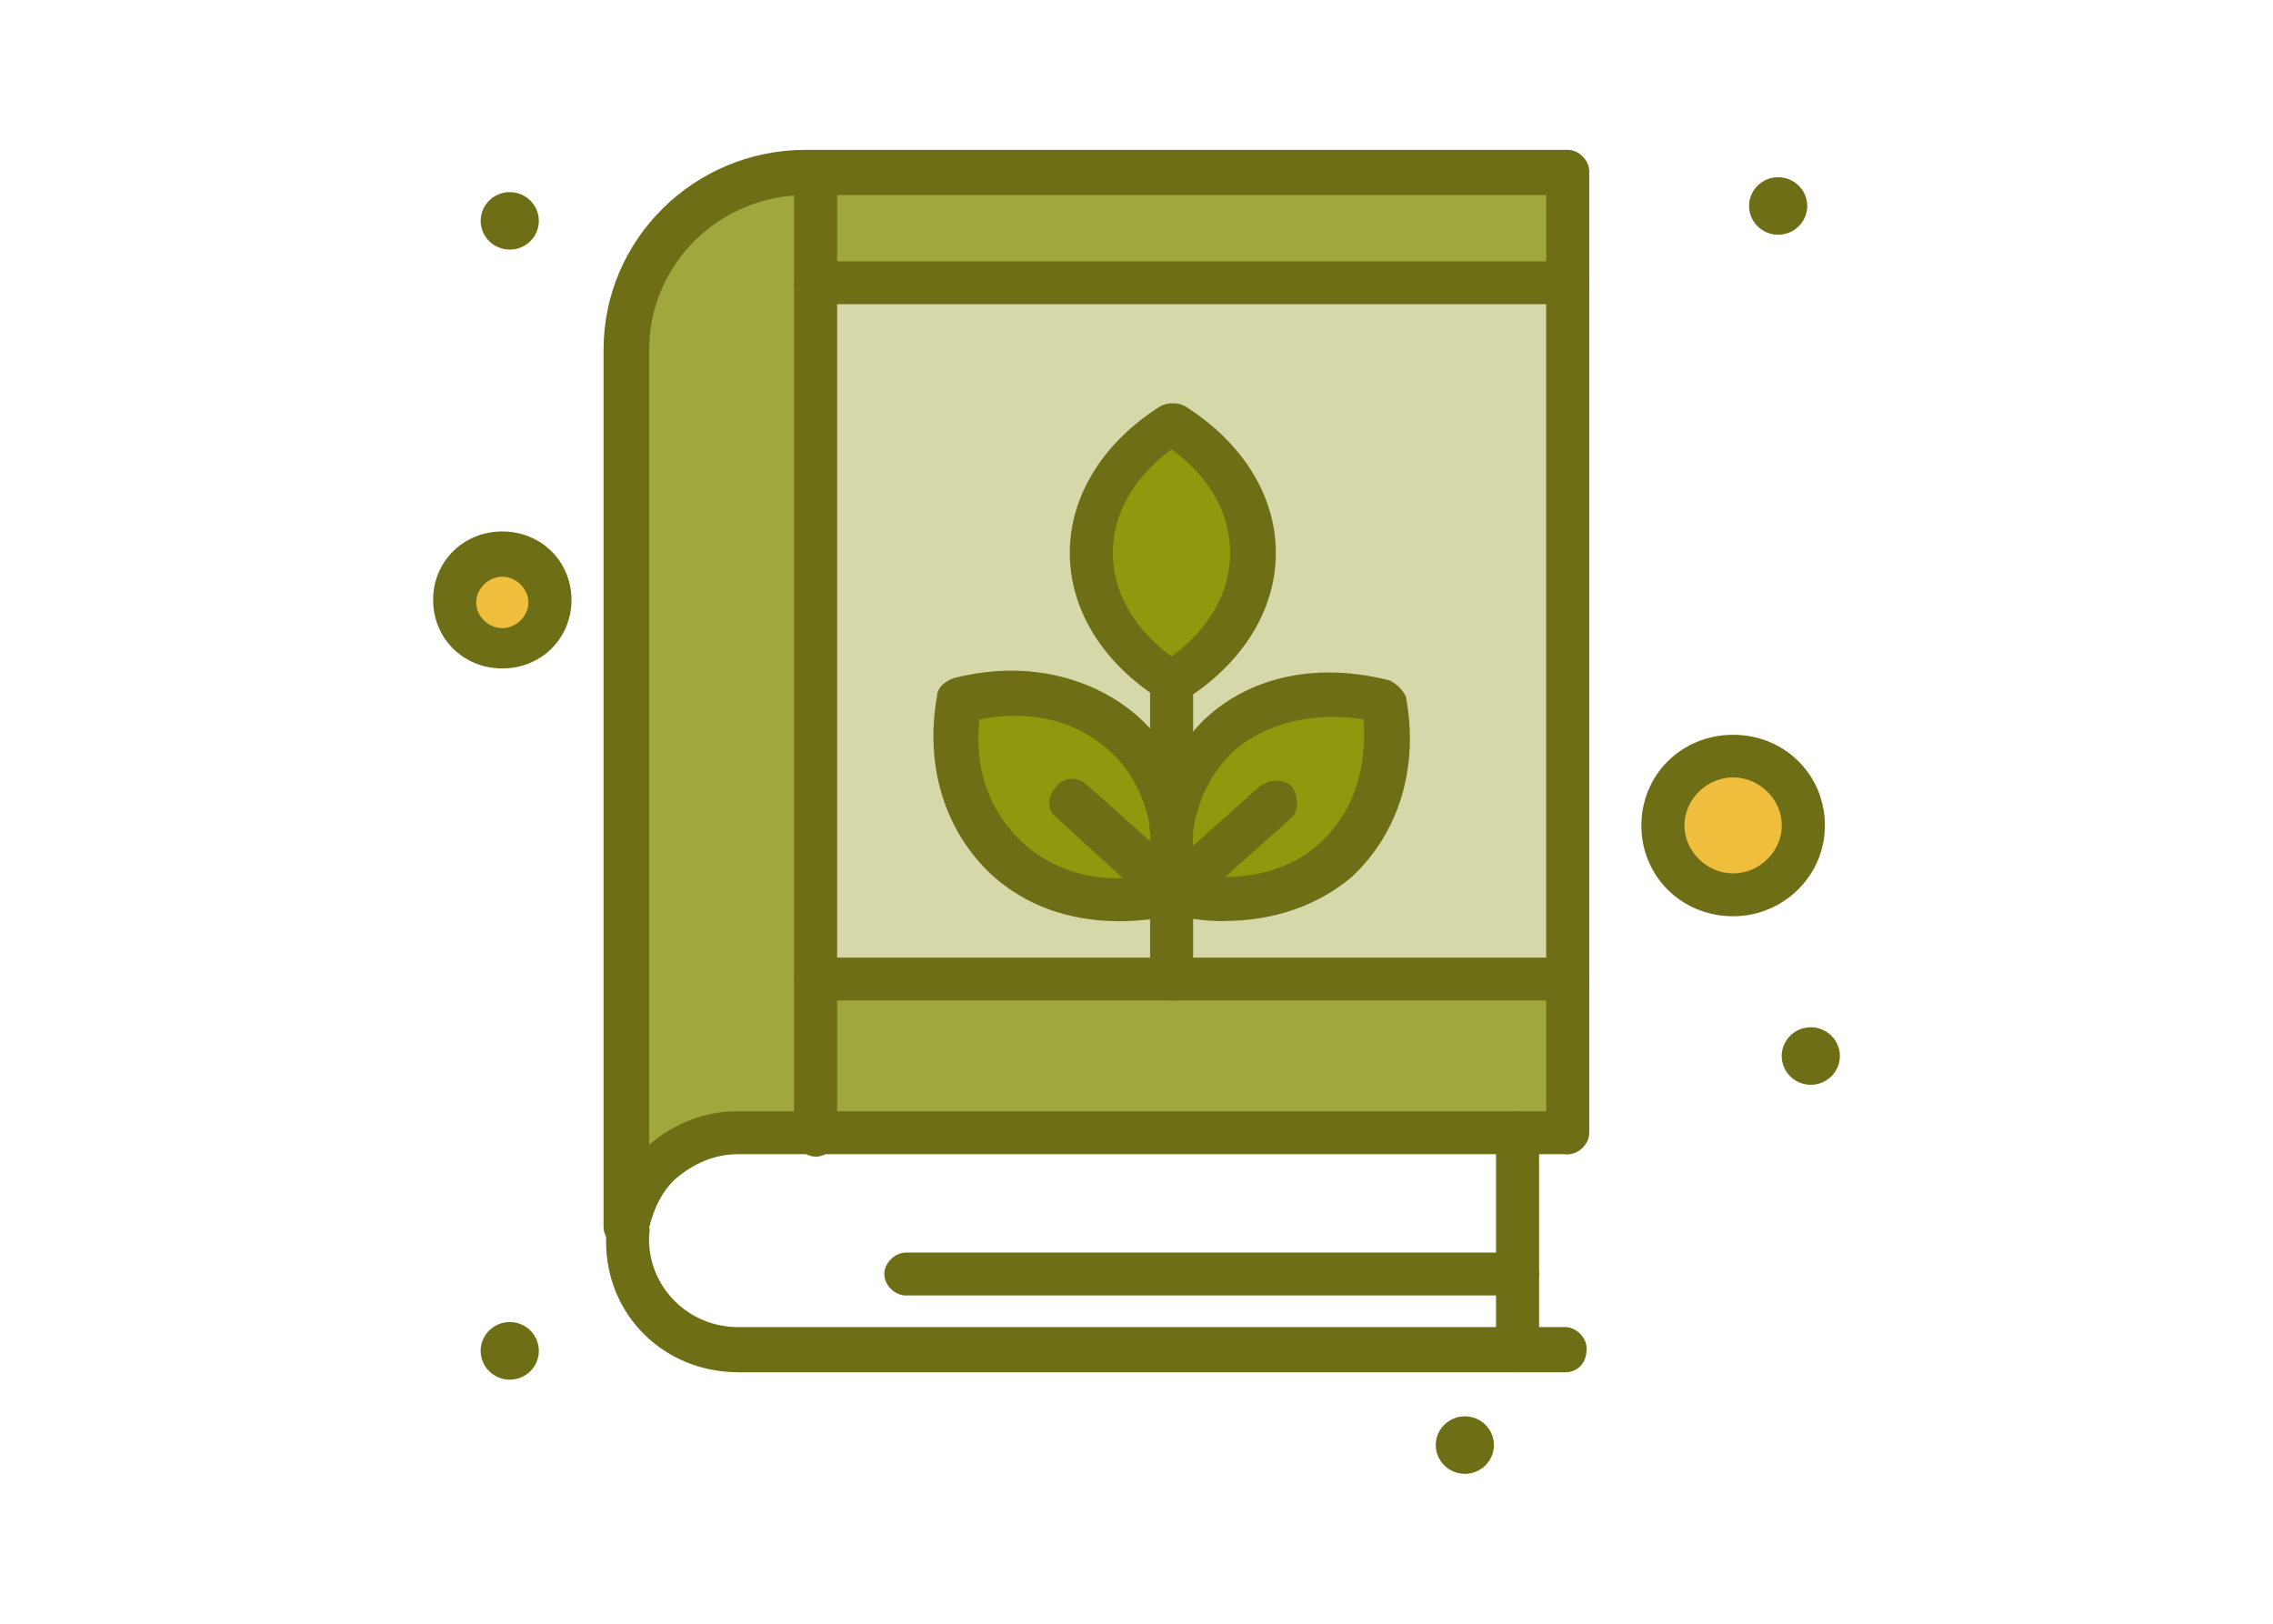 <svg xmlns="http://www.w3.org/2000/svg" id="a" viewBox="0 0 198.43 141.73"><path d="M43.85,57.05c-2.61,0-4.73-2.1-4.73-4.68s2.12-4.68,4.73-4.68,4.72,2.1,4.72,4.68-2.12,4.68-4.72,4.68Z" style="fill:#efbe3c; stroke-width:0px;"></path><path d="M151.3,78.68c-3.69,0-6.69-2.97-6.69-6.62s3-6.62,6.69-6.62,6.69,2.97,6.69,6.62-3,6.62-6.69,6.62Z" style="fill:#efbe3c; stroke-width:0px;"></path><path d="M101.99,59.78c-4.63-2.75-7.28-7.02-7.28-11.74s2.58-8.72,7.26-11.73l.29-.19.3.18c4.63,2.74,7.28,7.02,7.28,11.74s-2.72,8.89-7.27,11.73l-.29.18-.3-.18Z" style="fill:#90990d; stroke-width:0px;"></path><path d="M106.87,79.04c-1.56,0-3.15-.2-4.73-.59l-.43-.11v-6.29c.45-3.13,1.98-6.09,4.33-8.41,2.65-2.47,6.13-3.76,10.07-3.76,1.53,0,3.11.2,4.69.59l.36.09.06.37c.94,5.79-.6,10.88-4.33,14.35-2.44,2.42-6,3.75-10.02,3.75Z" style="fill:#90990d; stroke-width:0px;"></path><path d="M97.72,79.25c-3.94,0-7.42-1.3-10.06-3.75-3.73-3.47-5.27-8.57-4.33-14.35l.06-.37.36-.09c1.58-.39,3.16-.59,4.69-.59,3.94,0,7.42,1.3,10.05,3.75,2.35,2.11,3.85,5,4.33,8.34v6.37s-.43.11-.43.11c-1.58.39-3.16.59-4.69.59Z" style="fill:#90990d; stroke-width:0px;"></path><path d="M54.44,107.32V30.52c0-8.78,7.22-15.93,16.1-15.93h1.44v71.44h-.22v13.63h-7.35c-2.39,0-4.66.94-6.39,2.65-1.48,1.46-2.26,3.07-2.46,5.06l-1.13-.06Z" style="fill:#a0a73c; stroke-width:0px;"></path><rect x="70.63" y="14.59" width="66.78" height="10.65" style="fill:#a0a73c; stroke-width:0px;"></rect><rect x="70.63" y="84.9" width="66.78" height="14.76" style="fill:#a0a73c; stroke-width:0px;"></rect><path d="M70.63,86.04V24.11h66.78v61.92h-66.78ZM102.41,77.35c1.49.37,2.98.56,4.42.56,3.65,0,6.86-1.19,9.28-3.45,3.36-3.13,4.79-7.72,4.04-12.97-1.37-.31-2.73-.47-4.05-.47-3.65,0-6.86,1.19-9.28,3.45-2.16,1.94-3.54,4.59-3.98,7.67h-1.12c-.41-2.81-1.83-5.54-4-7.68-2.41-2.25-5.62-3.44-9.27-3.44-1.32,0-2.68.16-4.05.47-.75,5.25.68,9.84,4.04,12.97,2.29,2.26,5.45,3.45,9.15,3.45,1.47,0,3-.19,4.56-.56l.03.12h.21l.03-.12ZM102.27,37.46c-4.09,2.54-6.43,6.38-6.43,10.58s2.34,8.05,6.44,10.59c4.1-2.54,6.44-6.38,6.44-10.59s-2.4-7.95-6.44-10.58Z" style="fill:#d7d8aa; stroke-width:0px;"></path><path d="M158.08,94.69c-1.4,0-2.54-1.13-2.54-2.51s1.14-2.51,2.54-2.51,2.54,1.13,2.54,2.51-1.14,2.51-2.54,2.51Z" style="fill:#6e6e16; stroke-width:0px;"></path><path d="M155.23,20.49c-1.4,0-2.54-1.13-2.54-2.51s1.14-2.51,2.54-2.51,2.54,1.13,2.54,2.51-1.14,2.51-2.54,2.51Z" style="fill:#6e6e16; stroke-width:0px;"></path><path d="M127.88,128.65c-1.4,0-2.54-1.13-2.54-2.51s1.14-2.51,2.54-2.51,2.54,1.13,2.54,2.51-1.14,2.51-2.54,2.51Z" style="fill:#6e6e16; stroke-width:0px;"></path><path d="M44.5,21.79c-1.4,0-2.54-1.13-2.54-2.51s1.14-2.51,2.54-2.51,2.54,1.13,2.54,2.51-1.14,2.51-2.54,2.51Z" style="fill:#6e6e16; stroke-width:0px;"></path><path d="M44.5,120.43c-1.4,0-2.54-1.13-2.54-2.51s1.14-2.52,2.54-2.52,2.54,1.13,2.54,2.52-1.14,2.51-2.54,2.51Z" style="fill:#6e6e16; stroke-width:0px;"></path><path d="M54.79,108.97c-1.14,0-2.1-.85-2.1-1.86V30.52c0-9.62,7.91-17.44,17.64-17.44h66.53c.97,0,1.88.91,1.88,1.87v83.94c0,.96-.91,1.87-1.88,1.87s-1.88-.91-1.88-1.87V17.03h-64.65c-7.53,0-13.66,6.05-13.66,13.49v76.52c.13.61-.06,1.02-.25,1.27-.33.43-.91.66-1.63.66Z" style="fill:#6e6e16; stroke-width:0px;"></path><path d="M64.42,119.78c-6.45,0-11.51-5-11.51-11.38v-1.62c.5-2.68,1.5-4.64,3.23-6.36,2.16-2.13,5.17-3.41,8.06-3.41h72.43c.97,0,1.88.91,1.88,1.87s-.91,1.87-1.88,1.87h-72.22c-1.96,0-3.82.75-5.54,2.24-1.06,1.05-1.73,2.31-2.21,4.19v1.01c0,4.22,3.48,7.65,7.75,7.65h72.22c.97,0,1.88.91,1.88,1.87,0,1.44-.94,2.08-1.88,2.08h-72.22Z" style="fill:#6e6e16; stroke-width:0px;"></path><path d="M132.48,119.78c-.97,0-1.88-.91-1.88-1.86v-19.04c0-.96.91-1.87,1.88-1.87s1.88.91,1.88,1.87v19.04c0,1.22-.95,1.86-1.88,1.86Z" style="fill:#6e6e16; stroke-width:0px;"></path><path d="M71.2,100.96c-.97,0-1.88-.91-1.88-1.87V15.16c0-.96.91-1.87,1.88-1.87s1.88.91,1.88,1.87v83.94c0,.96-.91,1.87-1.88,1.87Z" style="fill:#6e6e16; stroke-width:0px;"></path><path d="M71.2,26.55c-.97,0-1.88-.91-1.88-1.87s.91-1.87,1.88-1.87h65.65c.97,0,1.88.91,1.88,1.87s-.91,1.87-1.88,1.87h-65.65Z" style="fill:#6e6e16; stroke-width:0px;"></path><path d="M151.3,79.98c-4.49,0-8.01-3.48-8.01-7.92s3.52-7.92,8.01-7.92,8.01,3.48,8.01,7.92-3.67,7.92-8.01,7.92ZM151.3,67.86c-2.3,0-4.25,1.92-4.25,4.19s1.95,4.19,4.25,4.19,4.25-1.92,4.25-4.19-1.95-4.19-4.25-4.19Z" style="fill:#6e6e16; stroke-width:0px;"></path><path d="M43.85,58.35c-3.39,0-6.04-2.62-6.04-5.98s2.65-5.98,6.04-5.98,6.04,2.62,6.04,5.98-2.65,5.98-6.04,5.98ZM43.85,50.34c-1.21,0-2.28,1.05-2.28,2.25s1.06,2.24,2.28,2.24,2.28-1.05,2.28-2.24-1.06-2.25-2.28-2.25Z" style="fill:#6e6e16; stroke-width:0px;"></path><path d="M79.08,113.08c-.97,0-1.88-.91-1.88-1.87s.91-1.87,1.88-1.87h53.4c.97,0,1.88.91,1.88,1.87s-.91,1.87-1.88,1.87h-53.4Z" style="fill:#6e6e16; stroke-width:0px;"></path><path d="M102.28,74.14c-.97,0-1.88-.91-1.88-1.87v-12.76c0-.96.91-1.87,1.88-1.87s1.88.91,1.88,1.87v12.76c0,.96-.91,1.87-1.88,1.87Z" style="fill:#6e6e16; stroke-width:0px;"></path><path d="M102.28,87.33c-.97,0-1.88-.91-1.88-1.87v-7.79c0-.96.91-1.87,1.88-1.87s1.88.91,1.88,1.87v7.79c0,1.22-.95,1.87-1.88,1.87Z" style="fill:#6e6e16; stroke-width:0px;"></path><path d="M102.28,61.37c-.24,0-.63,0-1.01-.33-5.01-3.17-7.88-7.83-7.88-12.78s2.89-9.64,7.92-12.81c.34-.17.7-.25,1.07-.25s.72.08,1.02.22c5.09,3.2,7.98,7.87,7.98,12.84s-2.89,9.64-7.92,12.81l-.14.09h-.16c-.15,0-.25.04-.37.09-.13.05-.3.12-.5.12ZM102.28,39.22c-3.31,2.43-5.13,5.62-5.13,9.04s1.82,6.61,5.12,9.04c3.31-2.42,5.12-5.62,5.12-9.04s-1.81-6.68-5.12-9.04Z" style="fill:#6e6e16; stroke-width:0px;"></path><path d="M102.28,79.98c-.67,0-1.03-.36-1.27-.59-.63-.63-.66-1.8-.08-2.67l.04-.06,9.03-8.05c.47-.32.96-.47,1.44-.47.52,0,.98.17,1.3.49l.04.04.03.05c.59.87.56,2.04-.07,2.67l-9.05,8.08-.07.03c-.11.05-.2.11-.29.16-.29.16-.59.33-1.06.33Z" style="fill:#6e6e16; stroke-width:0px;"></path><path d="M106.87,80.41c-1.65,0-3.46-.25-4.97-.67h-.05s-.05-.04-.05-.04c-.46-.22-1.09-.53-1.38-1.41l-.03-.09v-.45c-.11-.45,0-.96.32-1.4.34-.48.85-.76,1.35-.76.46,0,1.22.19,1.65.7,1.07.18,2.12.27,3.13.27,3.37,0,6.28-1.03,8.41-2.99,2.8-2.57,4.11-6.29,3.79-10.78-.91-.14-1.81-.21-2.68-.21-3.38,0-6.38,1.03-8.67,2.97-1.96,1.94-3.13,4.24-3.53,7v.05s-.02.05-.02.05c-.25.75-.95,1.51-1.81,1.51-.15,0-.3-.02-.44-.07-.59-.2-1.11-.63-1.36-1.12-.18-.37-.21-.75-.09-1.11.67-3.57,2.27-6.66,4.73-9.09,2.86-2.67,6.61-4.07,10.86-4.07,1.7,0,3.45.23,5.22.68h.06s.05.04.05.04c.55.27,1.08.79,1.35,1.33l.04.07v.08c1.12,6.09-.62,11.8-4.75,15.66-3,2.51-6.84,3.83-11.11,3.83Z" style="fill:#6e6e16; stroke-width:0px;"></path><path d="M102.28,79.98c-.67,0-1.03-.36-1.27-.59l-8.74-7.99c-.36-.23-.62-.65-.67-1.15-.05-.55.17-1.12.61-1.58.32-.44.8-.69,1.34-.69s1.04.23,1.47.65l8.95,7.98c.65.64.68,1.81.09,2.69l-.11.16-.19.06c-.25.08-.46.16-.64.23-.37.14-.61.23-.85.23Z" style="fill:#6e6e16; stroke-width:0px;"></path><path d="M97.68,80.41c-4.37,0-8.21-1.4-11.1-4.04-4.13-3.85-5.86-9.54-4.78-15.62.03-.67.61-1.27,1.48-1.56,1.7-.44,3.38-.65,5.02-.65,4.19,0,8.12,1.42,11.06,4.01,2.6,2.33,4.34,5.69,4.78,9.22v.29s0,6.41,0,6.41l-.06.12c-.23.45-.54,1.07-1.42,1.36l-.05.02h-.05c-1.53.22-3.32.45-4.89.45ZM85.5,62.79c-.48,4.27.86,8.09,3.81,10.79,2.16,1.98,5.06,3.08,8.18,3.08h0c.96,0,1.93-.1,2.91-.3v-4.09c-.42-2.63-1.7-5.11-3.53-6.71-2.2-2.02-5.06-3.08-8.28-3.08-1.01,0-2.05.11-3.09.32Z" style="fill:#6e6e16; stroke-width:0px;"></path><path d="M71.2,87.33c-.97,0-1.88-.91-1.88-1.87s.91-1.87,1.88-1.87h65.65c.97,0,1.88.91,1.88,1.87s-.91,1.87-1.88,1.87h-65.65Z" style="fill:#6e6e16; stroke-width:0px;"></path></svg>